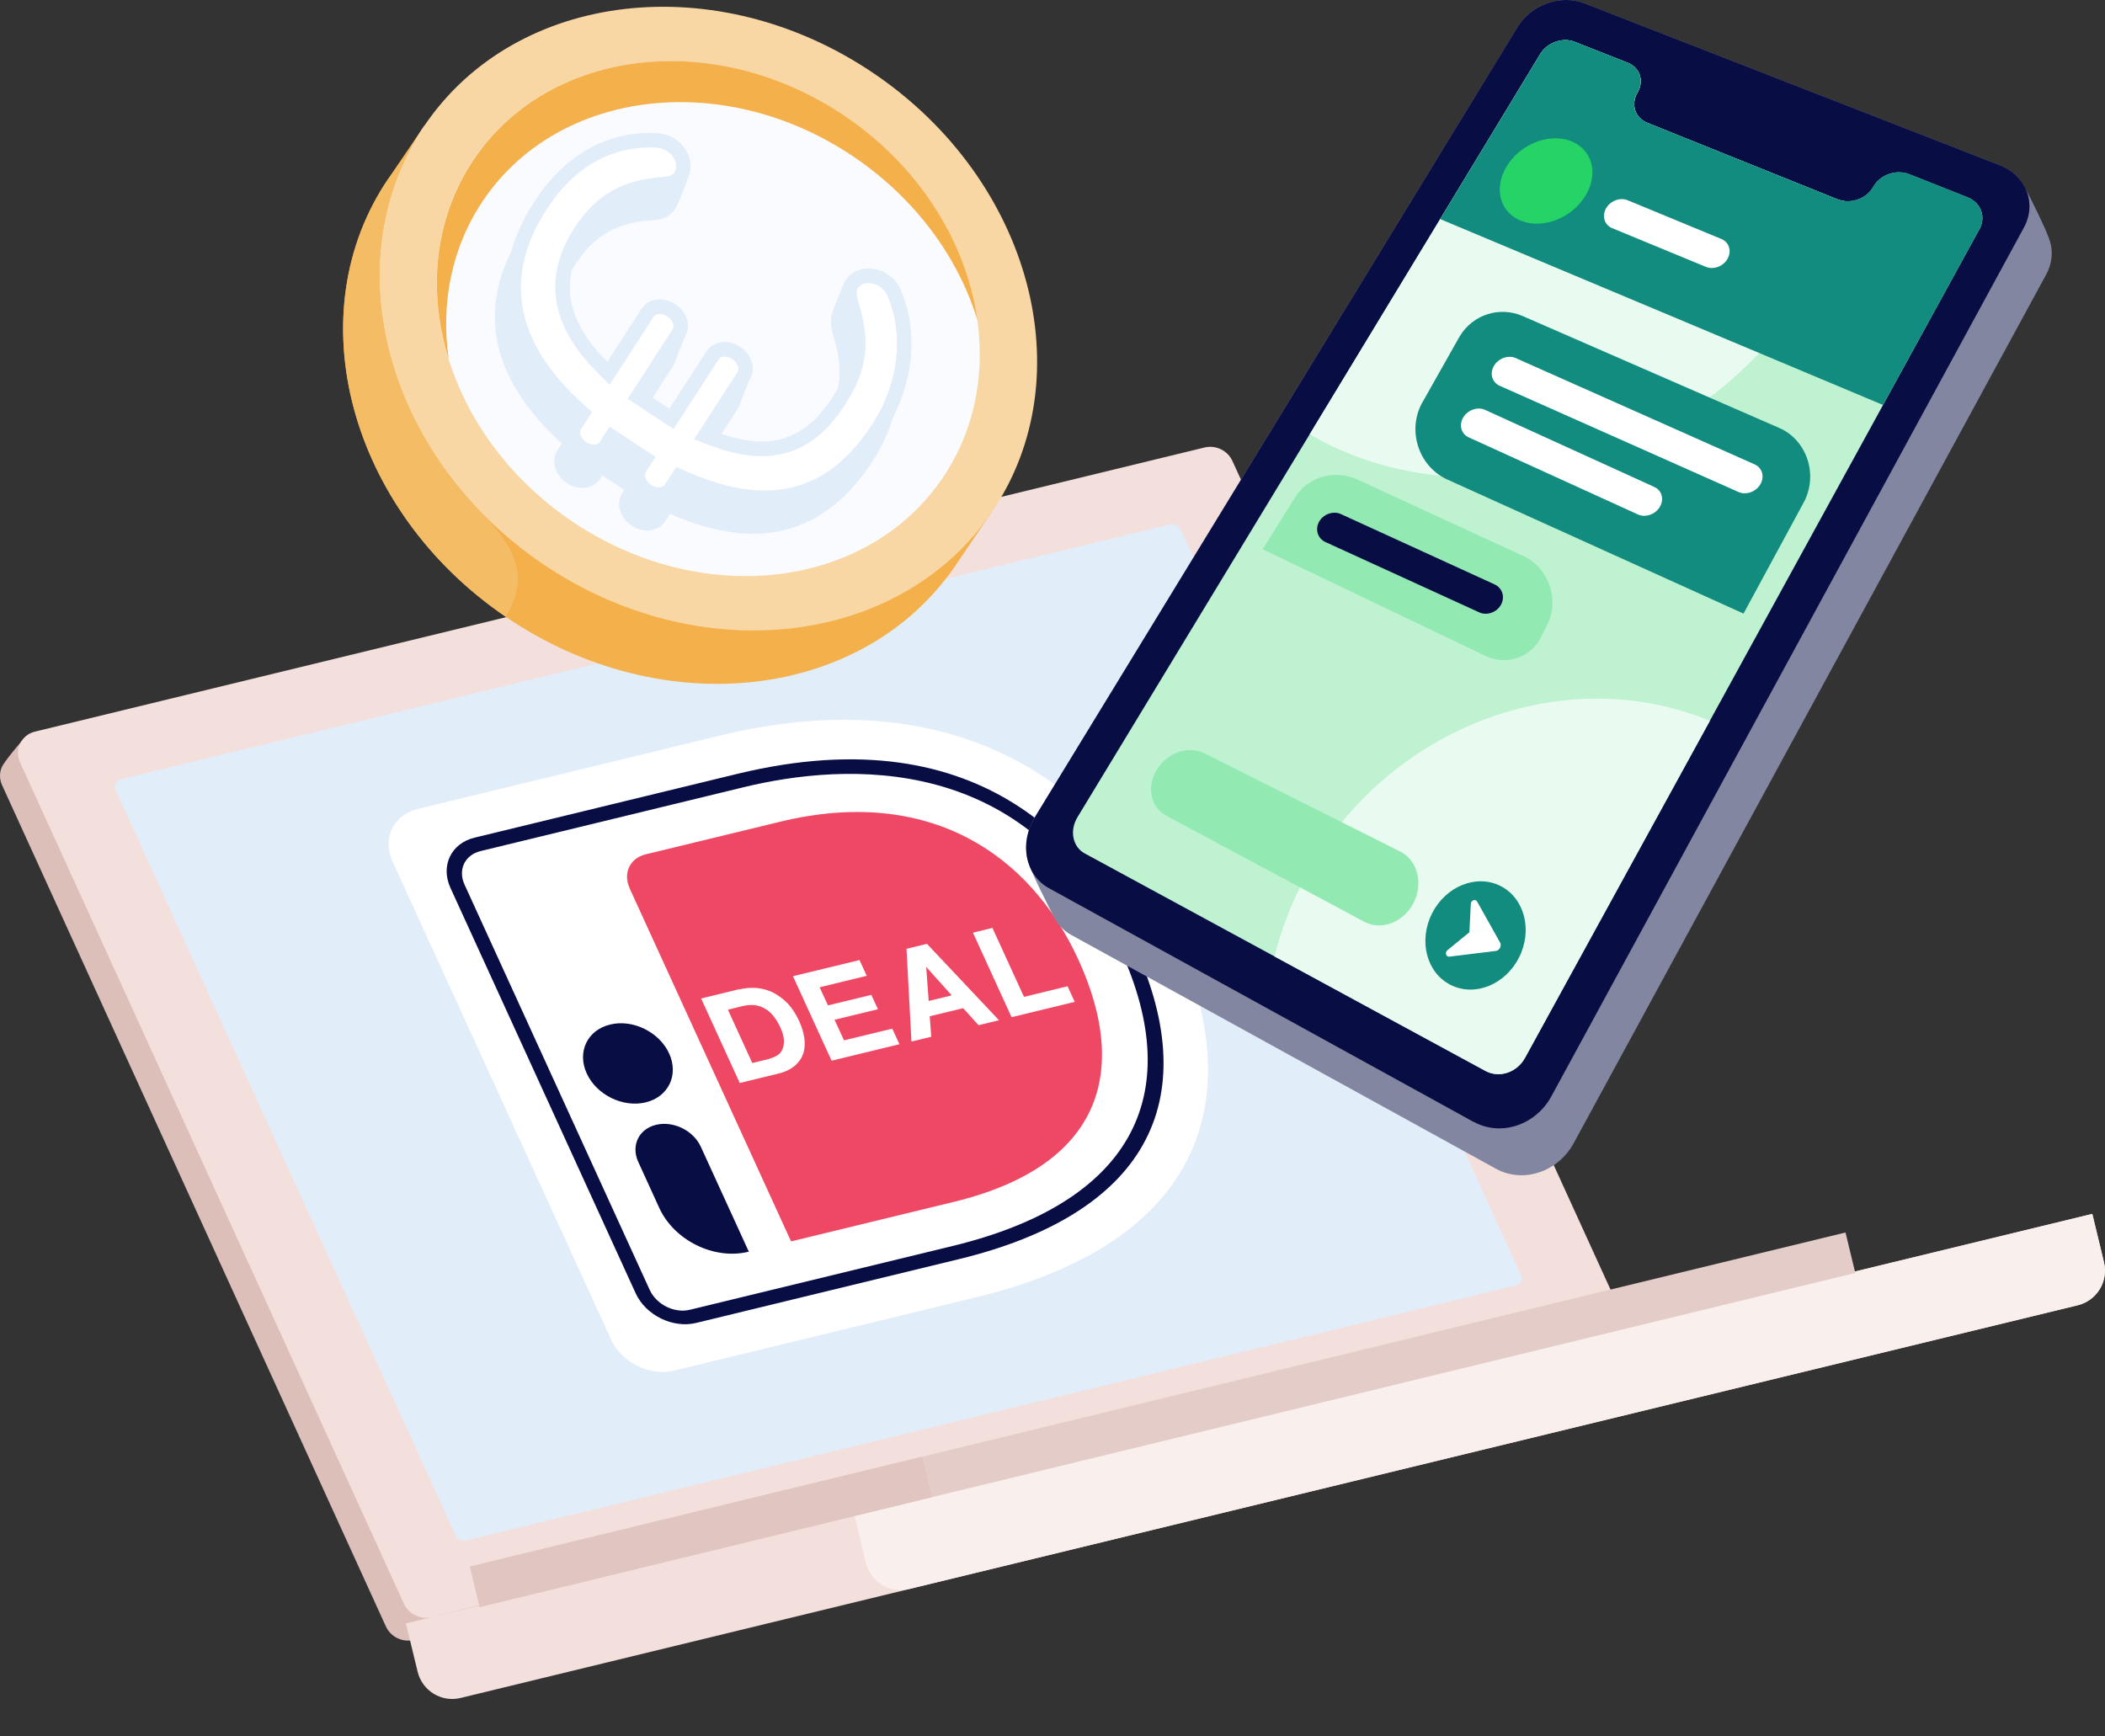 <svg width="40" height="33" viewBox="0 0 40 33" fill="none" xmlns="http://www.w3.org/2000/svg">
<rect x="0" y="0" width="40" height="33" fill="#333333" stroke="none"/>
<g clip-path="url(#clip0_29_602)">
<path d="M9.962 30.657L7.864 31.166C7.648 31.219 7.423 31.11 7.331 30.906L0.038 14.918C-0.011 14.809 -0.011 14.691 0.03 14.589C0.078 14.469 0.412 14.085 0.412 14.085L1.32 13.874L9.964 30.657H9.962Z" fill="#DDBFBA"/>
<path d="M8.207 30.733C7.991 30.786 7.766 30.677 7.673 30.473L0.379 14.485C0.27 14.247 0.406 13.967 0.66 13.905L22.887 8.505C23.104 8.452 23.329 8.561 23.421 8.765L30.716 24.754C30.825 24.993 8.207 30.735 8.207 30.735V30.733Z" fill="#F3E0DD"/>
<path d="M22.207 9.973L2.288 14.811C2.201 14.833 2.155 14.927 2.193 15.007L8.669 29.203C8.698 29.265 8.765 29.298 8.831 29.282L28.808 24.429C28.895 24.407 28.941 24.312 28.902 24.232L22.452 10.091C22.409 9.998 22.307 9.947 22.207 9.971V9.973Z" fill="#E2EDFA"/>
<path d="M39.482 24.806L8.753 32.269C8.39 32.358 8.024 32.134 7.936 31.77L7.713 30.852L39.759 23.07L39.981 23.987C40.069 24.351 39.846 24.718 39.482 24.806Z" fill="#F3E0DD"/>
<path d="M39.481 24.806L17.273 30.199C16.909 30.288 16.543 30.064 16.455 29.7L16.233 28.782L39.758 23.069L39.98 23.986C40.068 24.351 39.845 24.717 39.481 24.806Z" fill="#F9F0EE"/>
<path d="M35.069 23.423L8.929 29.772L9.115 30.541L35.255 24.192L35.069 23.423Z" fill="#E4CCC8"/>
<path d="M17.521 27.685L8.93 29.772L9.116 30.541L17.707 28.454L17.521 27.685Z" fill="#E0C5C1"/>
<path d="M7.458 16.37L11.613 25.46C11.812 25.895 12.35 26.16 12.811 26.048L18.555 24.653C22.897 23.598 23.73 20.842 22.336 17.792C20.948 14.758 18.019 12.925 13.677 13.98L7.933 15.375C7.474 15.486 7.26 15.935 7.458 16.37Z" fill="white"/>
<path d="M11.961 16.875L15.032 23.592L18.125 22.841C20.932 22.159 21.464 20.364 20.494 18.243C19.567 16.213 17.631 14.934 14.823 15.617L12.267 16.237C11.969 16.309 11.836 16.597 11.963 16.873L11.961 16.875Z" fill="#EF4865"/>
<path d="M18.224 23.929L13.228 25.142C12.785 25.249 12.27 24.996 12.079 24.578L8.56 16.875C8.367 16.455 8.572 16.028 9.015 15.92L14.011 14.707C18.751 13.556 20.776 16.268 21.56 17.985C22.922 20.964 21.734 23.076 18.224 23.929ZM9.13 16.175C8.832 16.248 8.698 16.531 8.827 16.811L12.346 24.514C12.475 24.794 12.816 24.964 13.112 24.891L18.108 23.678C21.446 22.866 22.579 20.869 21.291 18.052C19.562 14.271 16.058 14.492 14.126 14.962L9.13 16.175Z" fill="#080D44"/>
<path d="M14.05 18.803C14.159 18.776 14.266 18.769 14.377 18.776C14.487 18.785 14.591 18.816 14.691 18.863C14.789 18.914 14.881 18.983 14.967 19.069C15.05 19.158 15.123 19.269 15.185 19.403C15.239 19.522 15.272 19.633 15.286 19.74C15.297 19.847 15.292 19.945 15.261 20.031C15.23 20.116 15.177 20.193 15.099 20.258C15.021 20.322 14.919 20.373 14.789 20.404L14.057 20.582L13.323 18.976L14.048 18.799V18.803H14.05ZM14.623 20.118C14.678 20.105 14.725 20.085 14.772 20.056C14.816 20.029 14.849 19.989 14.869 19.94C14.889 19.891 14.899 19.836 14.896 19.765C14.892 19.696 14.872 19.622 14.831 19.531C14.794 19.451 14.752 19.378 14.705 19.32C14.66 19.26 14.604 19.209 14.545 19.174C14.487 19.14 14.42 19.112 14.346 19.103C14.271 19.094 14.191 19.101 14.099 19.123L13.832 19.189L14.295 20.202L14.625 20.122V20.118H14.623Z" fill="white"/>
<path d="M16.334 18.248L16.47 18.545L15.575 18.763L15.733 19.107L16.557 18.907L16.683 19.18L15.858 19.38L16.038 19.771L16.955 19.549L17.091 19.845L15.802 20.158L15.068 18.552L16.336 18.245V18.248H16.334Z" fill="white"/>
<path d="M17.614 17.937L18.983 19.389L18.595 19.483L18.302 19.16L17.667 19.314L17.696 19.703L17.32 19.794L17.226 18.032L17.614 17.937ZM18.086 18.918L17.603 18.379H17.6L17.647 19.023L18.086 18.916V18.918Z" fill="white"/>
<path d="M18.859 17.636L19.458 18.945L20.286 18.743L20.422 19.04L19.222 19.331L18.488 17.725L18.861 17.634L18.859 17.636Z" fill="white"/>
<path d="M11.594 19.471C12.026 19.365 12.528 19.613 12.715 20.02C12.902 20.429 12.702 20.846 12.27 20.95C11.838 21.055 11.336 20.808 11.149 20.4C10.962 19.991 11.162 19.574 11.594 19.471Z" fill="#080D44"/>
<path d="M14.224 23.789C13.567 23.949 12.812 23.574 12.528 22.957L12.129 22.083C11.987 21.773 12.136 21.457 12.466 21.377C12.793 21.297 13.175 21.482 13.318 21.795L14.23 23.789H14.226H14.224Z" fill="#080D44"/>
<path d="M38.461 3.529C38.367 3.361 38.211 3.223 38.004 3.141L30.106 0.062C29.661 -0.111 29.097 0.089 28.839 0.509L19.668 15.524C19.516 15.773 19.468 16.049 19.516 16.295C19.563 16.541 19.937 17.241 20.009 17.395C20.082 17.55 20.198 17.681 20.356 17.768L28.428 22.212C28.942 22.494 29.605 22.275 29.905 21.724L38.883 5.216C38.997 5.005 39.015 4.78 38.953 4.58C38.892 4.378 38.552 3.696 38.46 3.529H38.461Z" fill="#8386A1"/>
<path d="M28.003 21.322L19.931 16.879C19.479 16.63 19.363 16.024 19.668 15.526L28.839 0.509C29.096 0.089 29.661 -0.111 30.106 0.062L38.004 3.141C38.503 3.336 38.708 3.865 38.459 4.325L29.481 20.833C29.182 21.384 28.517 21.604 28.005 21.32L28.003 21.322Z" fill="#080D44"/>
<path d="M32.305 1.893C32.225 2.03 32.043 2.094 31.898 2.035C31.753 1.977 31.702 1.821 31.782 1.686C31.862 1.552 32.043 1.488 32.187 1.544C32.33 1.601 32.383 1.757 32.305 1.893Z" fill="#080D44"/>
<path d="M34.886 3.081L32.636 2.186C32.571 2.161 32.547 2.09 32.584 2.03L32.602 1.999C32.636 1.939 32.718 1.91 32.783 1.935L35.031 2.825C35.099 2.852 35.124 2.923 35.09 2.985L35.071 3.016C35.037 3.077 34.953 3.107 34.886 3.079V3.081Z" fill="#080D44"/>
<path d="M37.615 4.354L28.979 20.104C28.824 20.382 28.49 20.493 28.229 20.353L20.614 16.22C20.382 16.095 20.32 15.786 20.474 15.531L29.271 1.024C29.402 0.808 29.694 0.704 29.921 0.795L30.931 1.193C31.071 1.248 31.156 1.362 31.174 1.491C31.185 1.577 31.169 1.672 31.116 1.761C30.985 1.983 31.067 2.237 31.301 2.334L34.913 3.787C35.16 3.887 35.467 3.78 35.598 3.549C35.727 3.318 36.034 3.212 36.284 3.312L37.386 3.749C37.641 3.849 37.744 4.12 37.615 4.356V4.354Z" fill="#BEF2D1"/>
<path d="M34.424 5.356C34.709 4.851 34.913 4.332 35.04 3.818C34.996 3.812 34.954 3.803 34.913 3.787L31.302 2.334C31.068 2.239 30.985 1.983 31.115 1.761C31.246 1.539 31.165 1.286 30.93 1.193L29.922 0.795C29.694 0.704 29.403 0.808 29.27 1.024L24.887 8.254C25.034 8.339 25.184 8.419 25.343 8.494C28.482 9.958 32.634 8.534 34.424 5.356Z" fill="#E9FBF0"/>
<path d="M24.907 16.482C24.591 17.028 24.362 17.599 24.219 18.177L28.228 20.353C28.49 20.495 28.826 20.384 28.978 20.104L32.492 13.698C29.767 12.577 26.483 13.765 24.907 16.482Z" fill="#E9FBF0"/>
<path d="M28.225 12.464L23.994 10.438L24.595 9.476C24.831 9.067 25.347 8.912 25.796 9.114L28.944 10.566C29.417 10.778 29.633 11.373 29.415 11.844L29.299 12.077C29.106 12.492 28.636 12.661 28.224 12.464H28.225Z" fill="#92E9B2"/>
<path d="M33.131 11.661L27.485 9.105C26.937 8.843 26.728 8.141 27.046 7.617L27.738 6.391C27.99 5.975 28.497 5.815 28.938 6.008L33.812 8.134C34.344 8.367 34.559 9.043 34.266 9.565L33.131 11.661Z" fill="#128C7E"/>
<path d="M35.781 7.697L37.615 4.354C37.744 4.12 37.641 3.849 37.387 3.747L36.284 3.31C36.034 3.212 35.729 3.318 35.598 3.547C35.467 3.778 35.16 3.885 34.913 3.785L31.301 2.332C31.067 2.237 30.984 1.981 31.116 1.759C31.169 1.67 31.187 1.577 31.174 1.49C31.156 1.36 31.071 1.246 30.931 1.191L29.921 0.793C29.692 0.702 29.402 0.806 29.271 1.022L27.366 4.163L35.781 7.696V7.697Z" fill="#128C7E"/>
<path d="M28.865 18.197C29.127 17.678 28.97 17.07 28.514 16.838C28.057 16.607 27.475 16.84 27.212 17.359C26.95 17.878 27.107 18.486 27.564 18.717C28.02 18.949 28.602 18.716 28.865 18.197Z" fill="#128C7E"/>
<path d="M28.505 17.912L28.069 17.134C28.038 17.077 27.953 17.108 27.949 17.177L27.922 17.717L27.504 18.059C27.451 18.103 27.477 18.188 27.54 18.181L28.425 18.072C28.495 18.063 28.541 17.976 28.505 17.912Z" fill="white"/>
<path d="M22.166 15.502C21.865 15.349 21.782 14.96 21.979 14.633C22.177 14.305 22.584 14.163 22.886 14.316L26.612 16.186C26.937 16.351 27.049 16.784 26.863 17.154C26.675 17.523 26.261 17.688 25.936 17.524L22.166 15.504V15.502Z" fill="#92E9B2"/>
<path d="M30.078 3.794C29.782 4.198 29.228 4.365 28.843 4.169C28.458 3.974 28.385 3.489 28.681 3.085C28.977 2.681 29.531 2.514 29.916 2.71C30.301 2.906 30.374 3.39 30.078 3.794Z" fill="#25D366"/>
<path d="M32.711 4.542L30.928 3.805C30.795 3.75 30.626 3.805 30.537 3.931C30.43 4.082 30.477 4.271 30.635 4.336L32.419 5.073C32.551 5.127 32.72 5.073 32.809 4.947C32.916 4.796 32.869 4.607 32.711 4.542Z" fill="white"/>
<path d="M33.337 8.823L28.795 6.802C28.662 6.748 28.493 6.802 28.404 6.928C28.297 7.079 28.345 7.268 28.503 7.334L33.044 9.354C33.177 9.409 33.346 9.354 33.435 9.229C33.542 9.078 33.495 8.889 33.337 8.823Z" fill="white"/>
<path d="M31.428 9.251L28.21 7.785C28.077 7.73 27.908 7.785 27.82 7.91C27.712 8.061 27.759 8.25 27.918 8.316L31.135 9.782C31.268 9.836 31.437 9.782 31.526 9.656C31.633 9.505 31.586 9.316 31.428 9.251Z" fill="white"/>
<path d="M28.396 11.104L25.474 9.767C25.338 9.709 25.169 9.762 25.082 9.889C24.978 10.04 25.031 10.235 25.192 10.304L28.114 11.64C28.25 11.699 28.419 11.646 28.506 11.519C28.61 11.368 28.557 11.173 28.396 11.104Z" fill="#080D44"/>
<path d="M7.378 3.396C5.633 5.964 6.632 9.693 9.608 11.721C12.585 13.749 16.413 13.312 18.16 10.742L18.848 9.727L8.068 2.381L7.38 3.396H7.378Z" fill="#F3B04B"/>
<path d="M18.849 9.729C20.594 7.16 19.595 3.433 16.618 1.404C13.641 -0.624 9.814 -0.186 8.069 2.382C6.324 4.951 7.322 8.678 10.299 10.707C13.276 12.735 17.104 12.297 18.849 9.729Z" fill="#F9D7A5"/>
<path d="M17.909 9.088C19.349 6.968 18.524 3.891 16.066 2.216C13.609 0.541 10.449 0.903 9.008 3.023C7.568 5.143 8.393 8.22 10.851 9.895C13.308 11.569 16.468 11.208 17.909 9.088Z" fill="#F9FBFF"/>
<path d="M18.57 6.071C18.207 4.898 17.408 3.789 16.244 2.994C13.787 1.319 10.627 1.681 9.187 3.801C8.579 4.696 8.374 5.762 8.526 6.821C8.121 5.518 8.254 4.138 9.011 3.021C10.451 0.9 13.611 0.54 16.07 2.215C17.491 3.183 18.365 4.622 18.572 6.071H18.57Z" fill="#F3B04B"/>
<path d="M7.834 2.766L8.068 2.381C7.983 2.506 7.907 2.635 7.834 2.766Z" fill="#F3E0DD"/>
<path d="M7.834 2.766L7.38 3.396C5.635 5.964 6.634 9.693 9.61 11.721C10.097 10.918 9.759 10.378 9.109 9.702C7.202 7.719 6.647 4.915 7.834 2.765V2.766Z" fill="#F5BC66"/>
<path d="M16.869 5.218C16.584 5.031 16.23 5.078 16.07 5.326C16.006 5.422 15.819 5.931 15.808 5.962C15.775 6.062 15.781 6.188 15.832 6.364C15.952 6.764 15.988 7.075 15.924 7.381C15.893 7.435 15.859 7.492 15.823 7.55C15.311 8.341 14.668 8.579 13.709 8.248L14.023 7.763C14.047 7.726 14.063 7.686 14.074 7.645C14.087 7.588 14.301 7.084 14.303 7.015C14.306 6.859 14.219 6.697 14.063 6.593C13.836 6.444 13.555 6.482 13.428 6.679L12.721 7.772L12.4 7.561L12.792 6.953C12.816 6.915 12.832 6.875 12.843 6.835C12.855 6.779 13.059 6.308 13.068 6.255C13.093 6.086 13.004 5.898 12.832 5.786C12.605 5.637 12.323 5.675 12.196 5.871L11.543 6.882C10.965 6.306 10.733 5.737 10.861 5.144C10.883 5.105 10.905 5.067 10.929 5.029C11.317 4.429 11.773 4.225 12.421 4.183C12.632 4.171 12.754 4.085 12.828 3.97C12.906 3.85 13.106 3.307 13.115 3.243C13.151 3.026 13.043 2.788 12.83 2.648C12.726 2.579 12.614 2.543 12.458 2.534C11.671 2.497 10.802 2.839 10.159 3.834C9.961 4.14 9.817 4.445 9.728 4.751C9.095 6.008 9.38 7.253 10.678 8.427L10.593 8.558C10.466 8.756 10.544 9.029 10.773 9.18C10.999 9.329 11.281 9.291 11.408 9.094L11.444 9.036L11.862 9.311L11.826 9.369C11.699 9.567 11.779 9.84 12.006 9.991C12.233 10.14 12.514 10.102 12.641 9.905L12.732 9.765C14.468 10.531 15.714 10.107 16.591 8.75C16.765 8.481 16.89 8.199 16.976 7.912C17.388 7.101 17.417 6.199 17.103 5.491C17.059 5.391 16.985 5.296 16.87 5.222L16.869 5.218Z" fill="#E2EDFA"/>
<path d="M14.529 9.456C14.07 9.456 13.558 9.332 13.004 9.089L12.898 9.041L12.746 9.278C12.699 9.351 12.615 9.392 12.517 9.392C12.443 9.392 12.366 9.369 12.297 9.323C12.132 9.214 12.07 9.025 12.158 8.89L12.268 8.719L11.624 8.296L11.513 8.468C11.466 8.541 11.382 8.583 11.286 8.583C11.211 8.583 11.135 8.559 11.066 8.514C10.901 8.405 10.839 8.216 10.926 8.081L11.073 7.852L10.988 7.774C9.641 6.557 9.399 5.255 10.273 3.905C10.79 3.105 11.525 2.665 12.345 2.665C12.381 2.665 12.415 2.665 12.452 2.666C12.577 2.674 12.666 2.701 12.755 2.759C12.969 2.901 13.049 3.163 12.931 3.345C12.893 3.403 12.82 3.483 12.63 3.496C11.88 3.545 11.417 3.807 11.032 4.403C10.461 5.287 10.596 6.129 11.444 6.975L11.564 7.093L12.308 5.94C12.355 5.868 12.439 5.826 12.537 5.826C12.611 5.826 12.688 5.849 12.757 5.895C12.922 6.004 12.984 6.193 12.897 6.328L12.117 7.535L12.762 7.959L13.543 6.75C13.59 6.677 13.674 6.635 13.772 6.635C13.846 6.635 13.923 6.659 13.992 6.704C14.157 6.813 14.219 7.002 14.131 7.137L13.398 8.274L13.556 8.334C13.897 8.465 14.199 8.527 14.478 8.527C15.07 8.527 15.548 8.23 15.942 7.621C16.351 6.99 16.412 6.522 16.187 5.773C16.122 5.547 16.153 5.455 16.191 5.396C16.256 5.295 16.372 5.236 16.507 5.236C16.607 5.236 16.708 5.267 16.801 5.327C16.884 5.382 16.944 5.453 16.983 5.538C17.331 6.322 17.222 7.312 16.701 8.121C16.123 9.016 15.415 9.451 14.536 9.451L14.529 9.456Z" fill="white"/>
<path d="M12.343 2.801C12.378 2.801 12.41 2.801 12.441 2.803C12.559 2.81 12.621 2.836 12.679 2.874C12.83 2.972 12.892 3.154 12.815 3.272C12.799 3.298 12.764 3.352 12.619 3.361C11.831 3.412 11.321 3.703 10.916 4.331C10.313 5.264 10.458 6.186 11.346 7.073L11.584 7.312L11.767 7.03L12.421 6.019C12.45 5.973 12.505 5.966 12.536 5.966C12.583 5.966 12.634 5.982 12.681 6.013C12.779 6.079 12.826 6.19 12.781 6.259L12.074 7.352L11.927 7.579L12.154 7.728L12.572 8.003L12.801 8.154L12.95 7.923L13.656 6.83C13.685 6.784 13.74 6.777 13.77 6.777C13.818 6.777 13.868 6.793 13.916 6.824C14.014 6.89 14.059 7.001 14.016 7.07L13.373 8.065L13.189 8.348L13.504 8.469C13.861 8.605 14.179 8.67 14.473 8.67C15.114 8.67 15.63 8.354 16.051 7.701C16.48 7.039 16.547 6.524 16.313 5.742C16.255 5.544 16.287 5.495 16.3 5.477C16.34 5.415 16.413 5.38 16.502 5.38C16.576 5.38 16.652 5.404 16.721 5.449C16.781 5.489 16.827 5.54 16.854 5.602C17.184 6.344 17.079 7.284 16.581 8.054C16.029 8.907 15.359 9.322 14.531 9.322C14.092 9.322 13.596 9.202 13.062 8.967L12.85 8.874L12.724 9.069L12.634 9.209C12.605 9.254 12.55 9.262 12.519 9.262C12.472 9.262 12.421 9.245 12.374 9.214C12.276 9.149 12.229 9.038 12.274 8.969L12.31 8.911L12.457 8.683L12.23 8.534L11.813 8.259L11.584 8.108L11.435 8.339L11.399 8.398C11.37 8.443 11.315 8.45 11.284 8.45C11.237 8.45 11.186 8.434 11.139 8.403C11.041 8.338 10.996 8.227 11.039 8.158L11.125 8.027L11.25 7.832L11.077 7.676C9.788 6.51 9.554 5.267 10.386 3.981C11.014 3.008 11.796 2.803 12.343 2.803M12.343 2.528C11.586 2.528 10.769 2.883 10.157 3.83C9.265 5.211 9.47 6.588 10.896 7.876L10.81 8.007C10.683 8.205 10.761 8.478 10.99 8.629C11.085 8.69 11.186 8.72 11.284 8.72C11.424 8.72 11.551 8.659 11.628 8.543L11.664 8.485L12.082 8.76L12.045 8.818C11.918 9.014 11.998 9.289 12.225 9.44C12.319 9.502 12.421 9.531 12.519 9.531C12.659 9.531 12.786 9.471 12.863 9.354L12.953 9.214C13.533 9.469 14.057 9.593 14.533 9.593C15.481 9.593 16.227 9.103 16.812 8.199C17.381 7.319 17.457 6.28 17.105 5.487C17.061 5.387 16.986 5.293 16.872 5.218C16.756 5.142 16.627 5.104 16.503 5.104C16.327 5.104 16.166 5.18 16.073 5.326C15.999 5.44 15.986 5.586 16.053 5.817C16.264 6.517 16.216 6.943 15.824 7.552C15.461 8.112 15.034 8.396 14.475 8.396C14.215 8.396 13.925 8.334 13.602 8.21L14.244 7.215C14.371 7.019 14.292 6.744 14.065 6.593C13.97 6.531 13.868 6.502 13.77 6.502C13.631 6.502 13.504 6.562 13.427 6.679L12.721 7.772L12.303 7.497L13.01 6.404C13.137 6.208 13.057 5.933 12.83 5.782C12.735 5.72 12.634 5.691 12.536 5.691C12.396 5.691 12.269 5.751 12.192 5.868L11.539 6.879C10.751 6.091 10.602 5.316 11.145 4.478C11.533 3.878 11.989 3.674 12.637 3.632C12.848 3.619 12.97 3.534 13.044 3.419C13.204 3.172 13.104 2.826 12.828 2.645C12.724 2.575 12.612 2.539 12.456 2.53C12.418 2.53 12.381 2.528 12.343 2.528Z" fill="#E2EDFA"/>
</g>
<defs>
<clipPath id="clip0_29_602">
<rect width="40" height="32.292" fill="white"/>
</clipPath>
</defs>
</svg>
